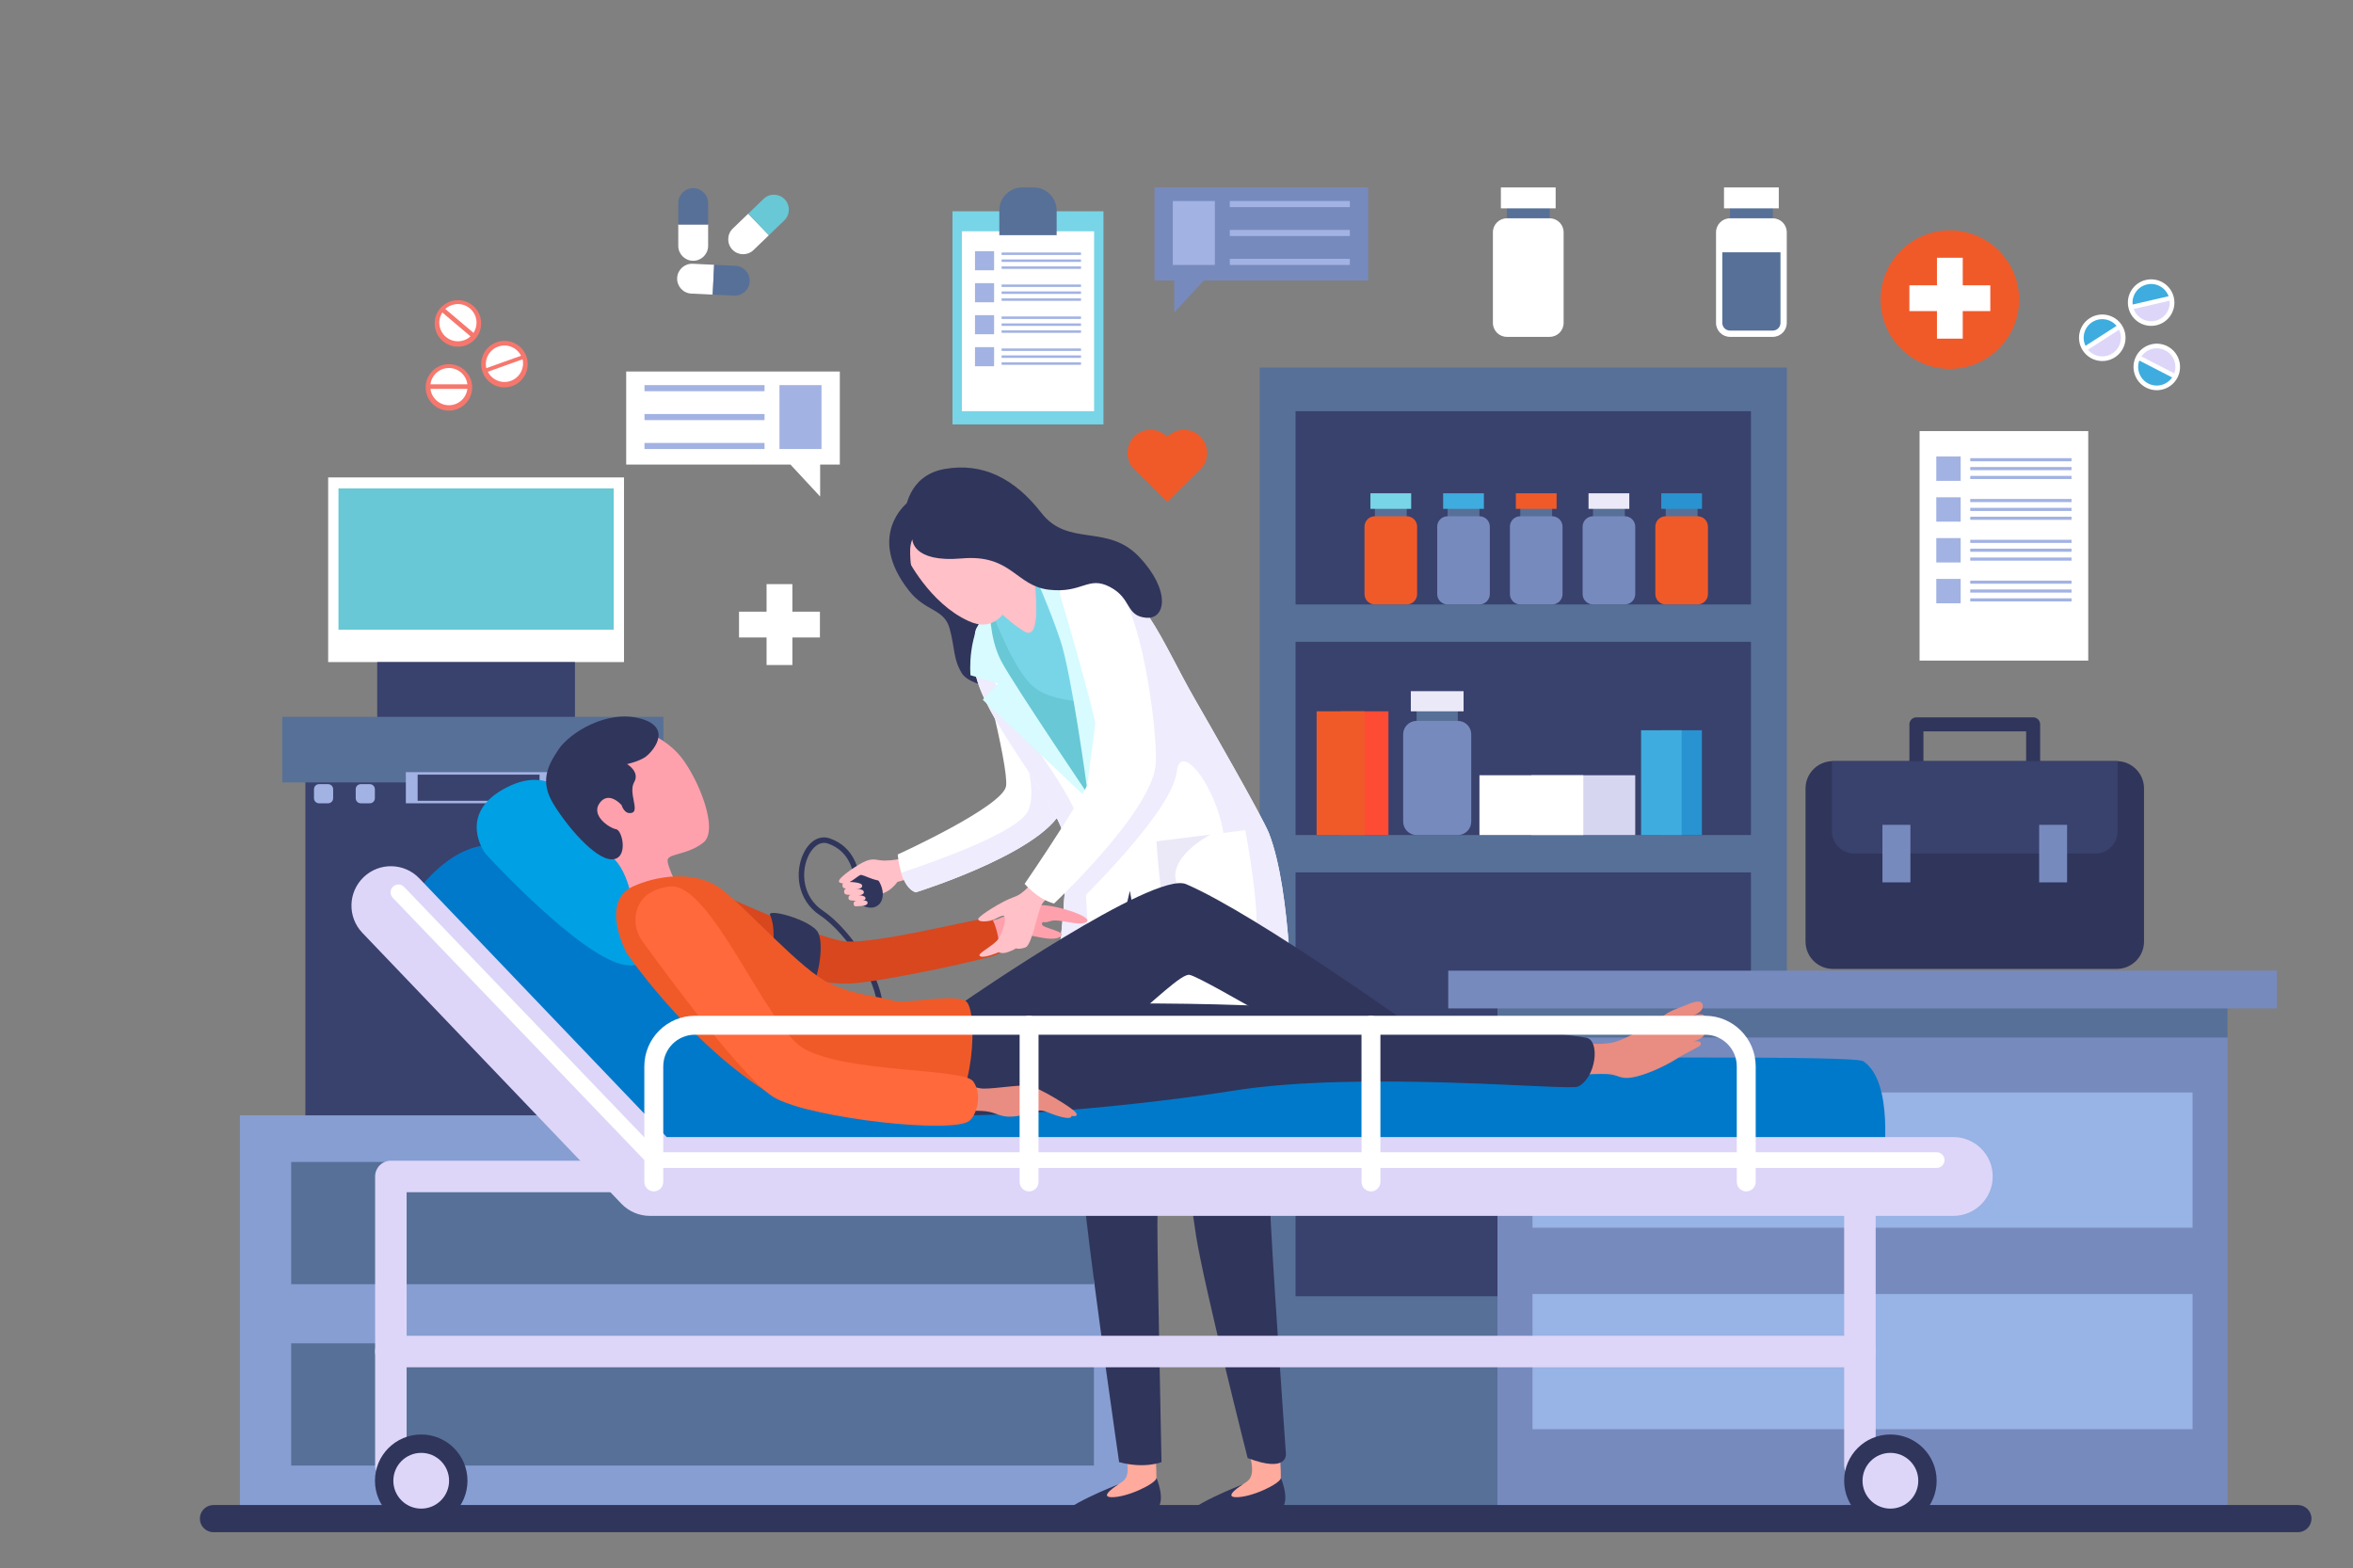 <svg width="1442" height="961" viewBox="0 0 1442 961" fill="none" xmlns="http://www.w3.org/2000/svg">
<rect x="0" y="0" width="1442" height="961" fill="#808080" stroke="none"/>
<path d="M382.407 405.758H201.108V292.589H382.407V405.758Z" fill="white"/>
<path d="M376.09 385.939H207.425V299.305H376.09V385.939Z" fill="#68C8D5"/>
<path d="M352.349 444.043H231.165V405.761H352.349V444.043Z" fill="#39416D"/>
<path d="M392.458 862.09H187.154V465.768H392.458V862.09Z" fill="#39416D"/>
<path d="M406.591 479.514H172.97V439.313H406.591V479.514Z" fill="#577098"/>
<mask id="mask0_1927_3" style="mask-type:luminance" maskUnits="userSpaceOnUse" x="0" y="0" width="1442" height="961">
<path d="M0 3.43323e-05H1441.5V961H0V3.43323e-05Z" fill="white"/>
</mask>
<g mask="url(#mask0_1927_3)">
<path d="M201.071 480.562H195.525C193.814 480.562 192.426 481.949 192.426 483.662V489.205C192.426 490.916 193.814 492.305 195.525 492.305H201.071C202.782 492.305 204.17 490.916 204.17 489.205V483.662C204.17 481.949 202.782 480.562 201.071 480.562Z" fill="#A2B2E3"/>
<path d="M226.633 480.562H221.09C219.377 480.562 217.99 481.949 217.99 483.662V489.205C217.99 490.916 219.377 492.305 221.09 492.305H226.633C228.344 492.305 229.733 490.916 229.733 489.205V483.662C229.733 481.949 228.344 480.562 226.633 480.562Z" fill="#A2B2E3"/>
<path d="M358.713 477.075C358.713 480.496 355.94 483.271 352.517 483.271C349.093 483.271 346.32 480.496 346.32 477.075C346.32 473.653 349.093 470.878 352.517 470.878C355.94 470.878 358.713 473.653 358.713 477.075Z" fill="#A2B2E3"/>
<path d="M356.392 477.075C356.392 479.214 354.658 480.947 352.517 480.947C350.378 480.947 348.645 479.214 348.645 477.075C348.645 474.936 350.378 473.202 352.517 473.202C354.658 473.202 356.392 474.936 356.392 477.075Z" fill="#39416D"/>
<path d="M377.305 477.075C377.305 480.496 374.53 483.271 371.109 483.271C367.685 483.271 364.91 480.496 364.91 477.075C364.91 473.653 367.685 470.878 371.109 470.878C374.53 470.878 377.305 473.653 377.305 477.075Z" fill="#A2B2E3"/>
<path d="M374.981 477.075C374.981 479.214 373.247 480.947 371.108 480.947C368.967 480.947 367.233 479.214 367.233 477.075C367.233 474.936 368.967 473.202 371.108 473.202C373.247 473.202 374.981 474.936 374.981 477.075Z" fill="#39416D"/>
<path d="M395.897 477.075C395.897 480.496 393.122 483.271 389.701 483.271C386.277 483.271 383.502 480.496 383.502 477.075C383.502 473.653 386.277 470.878 389.701 470.878C393.122 470.878 395.897 473.653 395.897 477.075Z" fill="#A2B2E3"/>
<path d="M393.572 477.075C393.572 479.214 391.839 480.947 389.7 480.947C387.561 480.947 385.825 479.214 385.825 477.075C385.825 474.936 387.561 473.202 389.7 473.202C391.839 473.202 393.572 474.936 393.572 477.075Z" fill="#39416D"/>
<path d="M414.489 477.075C414.489 480.496 411.716 483.271 408.292 483.271C404.869 483.271 402.096 480.496 402.096 477.075C402.096 473.653 404.869 470.878 408.292 470.878C411.716 470.878 414.489 473.653 414.489 477.075Z" fill="#A2B2E3"/>
<path d="M412.166 477.075C412.166 479.214 410.433 480.947 408.294 480.947C406.153 480.947 404.419 479.214 404.419 477.075C404.419 474.936 406.153 473.202 408.294 473.202C410.433 473.202 412.166 474.936 412.166 477.075Z" fill="#39416D"/>
<path d="M337.881 492.303H248.712V473.202H337.881V492.303Z" fill="#A2B2E3"/>
<path d="M330.65 490.754H255.946V474.75H330.65V490.754Z" fill="#39416D"/>
<path d="M701.82 923.814H147.024V683.541H701.82V923.814Z" fill="#879ED2"/>
<path d="M670.396 787.014H178.448V712.11H670.396V787.014Z" fill="#577098"/>
<path d="M670.396 898.166H178.448V823.263H670.396V898.166Z" fill="#577098"/>
<path d="M1095.03 923.814H771.982V225.247H1095.03V923.814Z" fill="#577098"/>
<path d="M1073.03 370.43H793.977V252.003H1073.03V370.43Z" fill="#39416D"/>
<path d="M1040.33 321.383H1020.8V309.123H1040.33V321.383Z" fill="#577098"/>
<path d="M1040.33 316.388H1020.8C1017.29 316.388 1014.44 319.236 1014.44 322.747V364.071C1014.44 367.584 1017.29 370.43 1020.8 370.43H1040.33C1043.84 370.43 1046.69 367.584 1046.69 364.071V322.747C1046.69 319.236 1043.84 316.388 1040.33 316.388Z" fill="#F05A29"/>
<path d="M1043.05 311.846H1018.07V302.309H1043.05V311.846Z" fill="#2893D0"/>
<path d="M995.77 321.383H976.24V309.123H995.77V321.383Z" fill="#577098"/>
<path d="M995.769 316.388H976.239C972.731 316.388 969.883 319.236 969.883 322.747V364.071C969.883 367.584 972.731 370.43 976.239 370.43H995.769C999.28 370.43 1002.13 367.584 1002.13 364.071V322.747C1002.13 319.236 999.28 316.388 995.769 316.388Z" fill="#778ABE"/>
<path d="M998.492 311.846H973.515V302.309H998.492V311.846Z" fill="#EBE9F8"/>
<path d="M951.21 321.383H931.683V309.123H951.21V321.383Z" fill="#577098"/>
<path d="M951.21 316.388H931.683C928.172 316.388 925.326 319.236 925.326 322.747V364.071C925.326 367.584 928.172 370.43 931.683 370.43H951.21C954.721 370.43 957.569 367.584 957.569 364.071V322.747C957.569 319.236 954.721 316.388 951.21 316.388Z" fill="#778ABE"/>
<path d="M953.938 311.846H928.958V302.309H953.938V311.846Z" fill="#F05A29"/>
<path d="M906.655 321.383H887.126V309.123H906.655V321.383Z" fill="#577098"/>
<path d="M906.655 316.388H887.126C883.615 316.388 880.77 319.236 880.77 322.747V364.071C880.77 367.584 883.615 370.43 887.126 370.43H906.655C910.164 370.43 913.014 367.584 913.014 364.071V322.747C913.014 319.236 910.164 316.388 906.655 316.388Z" fill="#778ABE"/>
<path d="M909.379 311.846H884.401V302.309H909.379V311.846Z" fill="#3EACDF"/>
<path d="M862.098 321.383H842.568V309.123H862.098V321.383Z" fill="#577098"/>
<path d="M862.098 316.388H842.569C839.058 316.388 836.212 319.236 836.212 322.747V364.071C836.212 367.584 839.058 370.43 842.569 370.43H862.098C865.609 370.43 868.457 367.584 868.457 364.071V322.747C868.457 319.236 865.609 316.388 862.098 316.388Z" fill="#F05A29"/>
<path d="M864.823 311.846H839.846V302.309H864.823V311.846Z" fill="#78D5E7"/>
<path d="M1073.03 511.754H793.977V393.327H1073.03V511.754Z" fill="#39416D"/>
<path d="M1073.03 653.08H793.977V534.653H1073.03V653.08Z" fill="#39416D"/>
<path d="M1073.03 794.404H793.977V675.977H1073.03V794.404Z" fill="#39416D"/>
<path d="M893.406 448.273H868.134V432.403H893.406V448.273Z" fill="#577098"/>
<path d="M893.406 441.808H868.132C863.588 441.808 859.904 445.492 859.904 450.036V503.524C859.904 508.068 863.588 511.754 868.132 511.754H893.406C897.953 511.754 901.636 508.068 901.636 503.524V450.036C901.636 445.492 897.953 441.808 893.406 441.808Z" fill="#778ABE"/>
<path d="M896.934 435.932H864.604V423.588H896.934V435.932Z" fill="#EBE9F8"/>
<path d="M1042.99 511.754H1018.14V447.543H1042.99V511.754Z" fill="#2893D0"/>
<path d="M1030.56 511.754H1005.71V447.543H1030.56V511.754Z" fill="#3EACDF"/>
<path d="M850.892 511.754H821.541V435.93H850.892V511.754Z" fill="#FE4B34"/>
<path d="M836.215 511.754H806.864V435.93H836.215V511.754Z" fill="#F05A29"/>
<path d="M1002.13 511.754H938.479V475.107H1002.13V511.754Z" fill="#D7D6F1"/>
<path d="M970.303 511.754H906.655V475.107H970.303V511.754Z" fill="white"/>
<path d="M1365.14 923.814H917.698V611.908H1365.14V923.814Z" fill="#778ABE"/>
<path d="M1365.14 635.83H917.698V611.909H1365.14V635.83Z" fill="#577098"/>
<path d="M1395.32 618.002H887.528V594.887H1395.32V618.002Z" fill="#778ABE"/>
<path d="M1343.67 752.398H939.169V669.534H1343.67V752.398Z" fill="#98B3E5"/>
<path d="M1343.67 875.895H939.169V793.03H1343.67V875.895Z" fill="#98B3E5"/>
<path d="M1408.23 922.36H130.808C126.214 922.36 122.487 926.085 122.487 930.679C122.487 935.275 126.214 939 130.808 939H1408.23C1412.83 939 1416.55 935.275 1416.55 930.679C1416.55 926.085 1412.83 922.36 1408.23 922.36Z" fill="#30355B"/>
<path d="M687.891 886.556C687.891 886.556 688.103 887.055 688.415 887.905C689.801 891.665 693.187 902.265 689.196 906.786C684.301 912.332 656.567 922.122 664.398 925.057C672.228 927.997 703.228 920.164 706.815 916.903C710.405 913.637 707.794 888.512 707.794 888.512L687.891 886.556Z" fill="#FEAA9C"/>
<path d="M685.57 909.613C685.57 909.613 673.058 917.327 681.036 917.553C690.635 917.83 708.119 909.396 708.772 905.809C708.772 905.809 714.179 918.586 709.612 924.132C705.043 929.68 652.452 939.964 650.039 930.607C648.342 924.03 685.57 909.613 685.57 909.613Z" fill="#30355B"/>
<path d="M764.135 886.556C764.135 886.556 764.347 887.055 764.659 887.905C766.045 891.665 769.432 902.265 765.441 906.786C760.545 912.332 732.811 922.122 740.642 925.057C748.472 927.997 779.472 920.164 783.059 916.903C786.649 913.637 784.039 888.512 784.039 888.512L764.135 886.556Z" fill="#FEAA9C"/>
<path d="M761.815 909.613C761.815 909.613 749.305 917.327 757.283 917.553C766.881 917.83 784.366 909.396 785.017 905.809C785.017 905.809 790.426 918.586 785.857 924.132C781.288 929.68 728.697 939.964 726.284 930.607C724.588 924.03 761.815 909.613 761.815 909.613Z" fill="#30355B"/>
<path d="M661.205 538.584L777.61 535.709C777.61 535.709 786.12 586.971 782.815 640.144C779.512 693.319 778.327 719.812 778.327 736.901C778.327 753.994 788.057 891.042 788.057 891.042C788.057 891.042 789.383 903.048 764.597 893.555C764.597 893.555 738.034 788.833 733.059 757.74C727.312 721.812 717.55 632.549 717.55 632.549C717.55 632.549 709.287 725.603 709.287 750.292C709.287 774.978 711.811 896.068 711.811 896.068C711.811 896.068 701.534 900.288 685.838 896.068C685.838 896.068 671.407 796.979 664.799 739.056C658.189 681.136 661.205 538.584 661.205 538.584Z" fill="#30355B"/>
<path d="M555.772 308.386C555.772 308.386 530.63 328.256 556.988 361.912C567.258 375.027 578.635 372.846 581.998 385.295C585.362 397.74 584.017 403.461 589.401 412.543C594.782 421.627 628.424 428.019 641.544 410.524C654.665 393.032 662.065 350.644 626.405 327.766C590.745 304.89 561.827 295.265 555.772 308.386Z" fill="#30355B"/>
<path d="M550.733 539.344C550.733 539.344 545.287 548.981 535.022 548.351C524.76 547.724 520.989 538.509 524.55 535.576C528.11 532.641 538.793 532.223 544.659 533.27C550.523 534.318 550.733 539.344 550.733 539.344Z" fill="#FFC0C7"/>
<path d="M520.161 635.455C513.21 635.455 507.09 633.356 501.902 629.177C490.629 620.098 487.33 603.936 487.16 596.658C487.139 595.733 487.871 594.964 488.796 594.944C489.683 594.906 490.49 595.657 490.51 596.579C490.668 603.321 493.691 618.262 504.003 626.569C510.185 631.543 517.932 633.171 527.041 631.408C532.874 630.277 536.221 627.167 537.271 621.9C540.582 605.279 519.857 572.448 502.544 560.984C488.438 551.645 486.864 534.304 492.545 522.73C496.268 515.147 502.369 511.723 508.489 513.802C524.248 519.159 526.141 534.73 526.216 535.389C526.316 536.31 525.655 537.137 524.732 537.241C523.807 537.347 522.984 536.676 522.884 535.759C522.811 535.138 521.088 521.624 507.41 516.974C502.168 515.193 497.846 519.541 495.553 524.208C490.502 534.499 491.884 549.907 504.394 558.188C521.09 569.243 544.415 603.19 540.557 622.553C539.247 629.119 534.795 633.318 527.679 634.698C525.077 635.204 522.568 635.455 520.161 635.455Z" fill="#30355B"/>
<path d="M537.888 538.912C542.064 544.814 542.041 552.01 537.84 554.981C533.637 557.955 526.844 555.581 522.668 549.678C518.492 543.777 518.515 536.58 522.718 533.608C526.921 530.635 533.712 533.009 537.888 538.912Z" fill="#30355B"/>
<path d="M551.78 526.358C551.78 526.358 546.753 527.406 541.935 527.406C537.117 527.406 535.021 525.31 528.95 528.453C522.874 531.594 511.788 539.406 514.494 540.811C520.15 543.742 525.807 535.783 527.902 536.201C529.995 536.621 533.138 538.508 537.956 539.554C542.773 540.601 548.847 540.811 551.152 540.181C553.455 539.554 556.806 538.508 556.806 537.878C556.806 537.248 551.78 526.358 551.78 526.358Z" fill="#FFC0C7"/>
<path d="M518.259 540.42C518.259 540.42 527.224 540.352 528.182 542.268C529.14 544.185 526.609 545.212 522.295 544.798C517.984 544.388 516.479 544.869 516.273 542.815C516.068 540.761 518.259 540.42 518.259 540.42Z" fill="#FFC0C7"/>
<path d="M519.286 544.248C519.286 544.248 528.251 544.18 529.21 546.096C530.168 548.013 527.636 549.04 523.323 548.626C519.012 548.217 517.507 548.697 517.301 546.643C517.095 544.589 519.286 544.248 519.286 544.248Z" fill="#FFC0C7"/>
<path d="M521.685 548.319C521.685 548.319 529.436 548.26 530.263 549.917C531.093 551.572 528.904 552.459 525.175 552.104C521.448 551.751 520.146 552.166 519.968 550.389C519.791 548.616 521.685 548.319 521.685 548.319Z" fill="#FFC0C7"/>
<path d="M524.28 552.13C524.28 552.13 530.539 551.107 531.447 552.556C532.358 554.003 530.715 555.108 527.651 555.241C524.585 555.374 523.592 555.925 523.193 554.285C522.791 552.643 524.28 552.13 524.28 552.13Z" fill="#FFC0C7"/>
<path d="M597.783 392.215C597.783 392.215 618.323 469.133 616.562 481.69C614.803 494.246 550.171 523.657 550.171 523.657C550.171 523.657 551.595 543.824 561.225 546.861C561.225 546.861 649.725 519.346 652.449 490.562C655.172 461.777 646.04 399.042 630.614 387.012C615.188 374.981 594.595 377.529 597.783 392.215Z" fill="white"/>
<path d="M630.615 387.012C625.121 382.728 618.975 380.302 613.479 379.606C608.23 400.091 612.683 424.923 618.025 434.635C618.025 434.635 638.972 480.718 629.755 497.476C622.718 510.27 574.655 527.459 552.315 534.874C553.91 540.07 556.633 545.412 561.227 546.861C561.227 546.861 649.727 519.346 652.45 490.562C655.173 461.777 646.041 399.044 630.615 387.012Z" fill="#EEECFD"/>
<path d="M597.721 412.416C592.936 388.536 605.992 364.623 628.614 355.602C639.796 351.143 653.793 348.416 669.735 351.353C699.784 356.888 711.494 392.473 732.341 428.647C740.157 442.21 773.754 500.775 777.608 510.559C791.743 546.442 791.513 624.266 792.598 627.527C793.685 630.789 708.714 638.621 708.714 638.621L692.434 545.945L670.518 637.993L641.463 635.137C641.463 635.137 659.948 530.756 650.162 506.837C640.378 482.917 603.317 439.29 597.881 413.196C597.827 412.934 597.773 412.674 597.721 412.416Z" fill="white"/>
<path d="M732.341 428.644C711.494 392.471 699.782 356.886 669.733 351.35C662.428 350.003 655.537 349.858 649.131 350.512C666.114 375.949 690.239 408.697 693.432 426.254C698.458 453.904 695.945 479.04 689.241 488.257C685.08 493.977 666.475 518.071 652.962 535.524C652.785 543.824 652.174 553.037 651.318 562.416C666.222 548.141 718.212 496.846 721.08 473.174C724.431 445.525 764.65 511.717 745.378 539.365C733.646 556.198 768.31 592.921 768.919 632.164C782.547 630.41 792.982 628.68 792.598 627.524C791.51 624.261 791.743 546.439 777.608 510.557C773.752 500.772 740.157 442.207 732.341 428.644Z" fill="#EEECFD"/>
<path d="M669.22 637.861C668.646 616.723 665.736 519.031 660.489 501.718C654.6 482.28 622.794 443.408 612.193 423.382C603.277 406.543 602.693 385.126 602.733 378.736C597.362 388.764 595.354 400.59 597.721 412.411C597.773 412.671 597.827 412.931 597.881 413.191C603.317 439.286 640.378 482.912 650.162 506.831C659.949 530.753 641.463 635.134 641.463 635.134L669.22 637.861Z" fill="#EEECFD"/>
<path d="M633.442 351.122L610.897 329.5L588.225 345.63C588.225 345.63 595.384 347.264 602.175 356.097C606.536 361.763 606.646 371.865 606.646 371.865C606.646 371.865 603.333 377.929 605.274 385.506C607.218 393.083 626.061 399.298 634.608 395.219C643.156 391.139 651.704 372.491 647.43 362.777C643.156 353.066 633.442 351.122 633.442 351.122Z" fill="#FFC0C7"/>
<mask id="mask1_1927_3" style="mask-type:luminance" maskUnits="userSpaceOnUse" x="596" y="335" width="49" height="55">
<path d="M596.114 335.464H644.475V389.289H596.114V335.464Z" fill="white"/>
</mask>
<g mask="url(#mask1_1927_3)">
<g opacity="0.5">
<path d="M644.475 358.011C639.786 352.396 633.443 351.124 633.443 351.124L617.113 335.463C610.813 337.08 604.882 339.498 600.981 342.175C598.679 343.755 597.091 346.509 596.112 349.906C598.029 351.415 600.12 353.421 602.176 356.098C606.537 361.765 606.647 371.867 606.647 371.867C606.647 371.867 603.334 377.931 605.275 385.507C605.577 386.68 606.281 387.817 607.291 388.892C607.94 389.106 608.605 389.253 609.293 389.278C622.686 389.74 627.764 375.424 629.843 366.882C631.92 358.339 638.154 363.879 641.157 364.804C641.157 364.804 642.895 362.079 644.475 358.011Z" fill="#FFC0C7"/>
</g>
</g>
<path d="M608.861 370.759C608.861 370.759 616.361 380.015 627.631 386.902C638.904 393.791 634.015 359.628 634.015 352.739C634.015 348.609 644.843 363.099 655.488 385.015C666.133 406.932 666.133 482.7 666.133 482.7C666.133 482.7 668.012 493.971 651.106 469.549C634.198 445.128 608.524 415.072 604.768 398.79C601.012 382.51 608.861 370.759 608.861 370.759Z" fill="#78D5E7"/>
<path d="M666.134 482.7C666.134 482.7 666.134 456.187 663.93 429.991C654.614 429.478 641.156 427.513 633.151 420.687C622.024 411.195 610.196 381.267 607.313 373.652C605.241 378.09 602.116 387.301 604.769 398.792C608.525 415.072 634.199 445.13 651.107 469.55C668.013 493.971 666.134 482.7 666.134 482.7Z" fill="#68C8D5"/>
<path d="M611.147 563.378C611.147 563.378 627.823 556.338 635.603 554.856C643.384 553.376 670.064 561.526 665.987 564.861C661.911 568.195 648.942 562.638 643.756 564.491C638.567 566.345 638.94 563.751 638.567 566.345C638.197 568.937 654.873 570.789 649.684 574.125C644.496 577.459 631.897 572.643 628.193 573.013C624.486 573.383 601.145 581.166 599.661 579.684C598.179 578.202 595.586 569.677 596.326 568.195C597.069 566.713 611.147 563.378 611.147 563.378Z" fill="#FFA1AD"/>
<path d="M424.97 540.418C424.97 540.418 498.027 574.631 517.428 576.84C536.83 579.052 603.887 561.369 607.079 562.597C610.272 563.826 613.827 581.927 612.108 584.38C610.389 586.837 538.117 602.323 519.943 602.816C501.769 603.306 442.626 592.717 428.872 583.139C415.119 573.56 410.234 539.434 424.97 540.418Z" fill="#D8471E"/>
<path d="M472.154 561.269C472.154 561.269 474.761 566.634 473.958 576.86C473.156 587.085 467.544 595.703 468.947 598.713C470.35 601.719 493.806 604.527 497.215 603.724C500.622 602.922 505.434 579.668 501.424 571.646C497.414 563.629 468.144 555.856 472.154 561.269Z" fill="#30355B"/>
<path d="M633.113 539.695C633.113 539.695 628.29 547.453 621.372 549.76C614.452 552.065 600.197 561.08 599.567 562.966C598.939 564.855 603.132 565.063 606.905 564.225C610.679 563.386 615.082 559.613 615.71 561.918C616.34 564.225 614.872 571.143 611.727 575.546C608.582 579.949 598.099 584.561 600.616 586.029C603.132 587.496 612.147 583.514 612.147 583.514C612.147 583.514 614.034 584.771 617.597 583.514C621.162 582.256 622.63 581.208 622.63 581.208C622.63 581.208 624.517 582.046 628.5 580.578C632.483 579.111 636.048 558.145 638.353 554.372C640.66 550.598 646.95 545.985 646.95 545.985L633.113 539.695Z" fill="#FFC0C7"/>
<path d="M708.696 515.63L763.175 508.741C763.175 508.741 775.071 571.36 767.556 576.369C760.044 581.379 726.23 584.509 719.341 578.874C712.455 573.239 708.696 515.63 708.696 515.63Z" fill="white"/>
<path d="M741.186 581.735C731.734 564.48 719.755 544.298 720.243 536.014C720.969 523.665 737.432 513.841 741.801 511.446L708.696 515.631C708.696 515.631 712.455 573.24 719.341 578.875C722.559 581.506 731.647 582.226 741.186 581.735Z" fill="#EBE9F8"/>
<path d="M606.647 371.863C606.647 371.863 606.021 390.648 613.536 405.051C621.05 419.453 672.396 495.221 672.396 495.221L602.265 428.846L611.657 418.827L594.749 413.817C594.749 413.817 592.246 387.518 606.647 371.863Z" fill="#D7FBFF"/>
<path d="M633.442 351.123C633.442 351.123 642.967 371.866 649.854 392.528C656.74 413.192 666.134 482.699 666.134 482.699L677.405 395.66C677.405 395.66 657.368 389.397 657.368 387.52C657.368 385.641 667.387 365.603 667.387 365.603C667.387 365.603 647.974 349.322 643.591 349.322C639.209 349.322 633.442 351.123 633.442 351.123Z" fill="#D7FBFF"/>
<path d="M555.716 341.6C555.716 341.6 569.419 369.65 593.609 380.634C607.912 387.13 614.834 377.578 620.709 368.13C627.171 357.735 630.179 340.496 622.625 322.69C615.071 304.884 601.813 289.726 580.821 297.384C559.828 305.042 550.385 328.54 555.716 341.6Z" fill="#FFC0C7"/>
<path d="M650.063 366.06C650.063 366.06 675.465 450.097 674.529 462.742C673.594 475.386 627.919 541.678 627.919 541.678C627.919 541.678 636.155 551.306 645.962 553.705C645.962 553.705 707.456 496.15 708.36 467.252C709.112 443.194 698.663 369.714 682.482 358.72C666.302 347.724 645.92 351.613 650.063 366.06Z" fill="white"/>
<path d="M559.122 330.459C559.122 330.459 558.785 344.925 589.4 342.235C620.013 339.543 622.368 359.054 642.889 361.411C663.412 363.764 666.775 352.664 680.232 359.727C693.69 366.793 689.651 377.221 702.1 378.566C714.547 379.913 717.576 361.746 698.061 341.225C678.551 320.704 654.664 335.506 638.18 314.31C621.696 293.118 602.184 283.36 578.971 287.397C555.758 291.436 554.748 313.975 554.748 313.975C554.748 313.975 549.03 318.349 548.019 329.786C547.269 338.288 550.271 347.139 555.467 353.836C556.442 355.094 562.109 362.246 564.142 360.461C566.476 358.409 560.261 351.716 559.4 349.924C558.332 347.7 558.076 345.18 557.929 342.715C557.669 338.331 557.45 334.519 559.122 330.459Z" fill="#30355B"/>
<path d="M239.537 907.471C234.201 907.471 229.875 903.145 229.875 897.811V721C229.875 715.664 234.201 711.338 239.537 711.338H398.255C403.591 711.338 407.917 715.664 407.917 721C407.917 726.336 403.591 730.66 398.255 730.66H249.196V897.811C249.196 903.145 244.873 907.471 239.537 907.471Z" fill="#DDD6F8"/>
<path d="M1139.82 837.941H239.537C234.201 837.941 229.875 833.618 229.875 828.282C229.875 822.944 234.201 818.62 239.537 818.62H1139.82C1145.15 818.62 1149.48 822.944 1149.48 828.282C1149.48 833.618 1145.15 837.941 1139.82 837.941Z" fill="#DDD6F8"/>
<path d="M286.483 907.473C286.483 923.128 273.793 935.822 258.136 935.822C242.48 935.822 229.787 923.128 229.787 907.473C229.787 891.816 242.48 879.124 258.136 879.124C273.793 879.124 286.483 891.816 286.483 907.473Z" fill="#30355B"/>
<path d="M275.217 907.472C275.217 916.905 267.57 924.555 258.134 924.555C248.701 924.555 241.052 916.905 241.052 907.472C241.052 898.037 248.701 890.389 258.134 890.389C267.57 890.389 275.217 898.037 275.217 907.472Z" fill="#DDD6F8"/>
<path d="M258.137 543.224C258.137 543.224 285.095 507.13 314.623 521.196C344.149 535.265 425.829 637.885 457.923 646.834C490.016 655.779 1131.34 643.325 1141.86 650.339C1160.91 663.037 1154.22 711.34 1154.22 711.34H407.916L258.137 543.224Z" fill="#0079CA"/>
<path d="M1197.06 745.15H398.255C391.661 745.15 385.357 742.456 380.8 737.69L222.08 571.703C212.861 562.062 213.204 546.773 222.845 537.554C232.484 528.331 247.777 528.676 256.991 538.319L408.58 696.846H1197.06C1210.4 696.846 1221.21 707.659 1221.21 720.998C1221.21 734.337 1210.4 745.15 1197.06 745.15Z" fill="#DDD6F8"/>
<path d="M1139.82 907.471C1134.48 907.471 1130.16 903.145 1130.16 897.811V721C1130.16 715.664 1134.48 711.338 1139.82 711.338C1145.15 711.338 1149.48 715.664 1149.48 721V897.811C1149.48 903.145 1145.15 907.471 1139.82 907.471Z" fill="#DDD6F8"/>
<path d="M1186.85 715.77H401.554C400.244 715.77 398.991 715.235 398.083 714.292L240.691 550.183C238.853 548.269 238.918 545.224 240.834 543.386C242.746 541.553 245.79 541.613 247.631 543.53L403.604 706.158H1186.85C1189.51 706.158 1191.66 708.309 1191.66 710.964C1191.66 713.618 1189.51 715.77 1186.85 715.77Z" fill="white"/>
<path d="M1186.85 907.473C1186.85 923.128 1174.16 935.822 1158.5 935.822C1142.85 935.822 1130.16 923.128 1130.16 907.473C1130.16 891.816 1142.85 879.124 1158.5 879.124C1174.16 879.124 1186.85 891.816 1186.85 907.473Z" fill="#30355B"/>
<path d="M1175.59 907.472C1175.59 916.905 1167.94 924.555 1158.5 924.555C1149.07 924.555 1141.42 916.905 1141.42 907.472C1141.42 898.037 1149.07 890.389 1158.5 890.389C1167.94 890.389 1175.59 898.037 1175.59 907.472Z" fill="#DDD6F8"/>
<path d="M297.297 522.925C297.297 522.925 280.156 499.662 308.316 483.746C336.474 467.829 349.941 488.643 360.96 498.438C371.98 508.233 385.383 528.589 387.896 541.29C390.407 553.989 410.292 595.082 383.356 591.407C356.421 587.736 297.297 522.925 297.297 522.925Z" fill="#00A0E5"/>
<path d="M591.63 613.343C591.63 613.343 707.277 533.453 726.863 541.847C770.528 560.561 875.239 636.014 875.239 636.014C875.239 636.014 862.094 662.305 845.194 658.549C828.292 654.79 738.391 599.323 729.002 597.446C719.612 595.566 662.862 663.186 621.55 666.94C580.238 670.699 591.63 613.343 591.63 613.343Z" fill="#30355B"/>
<path d="M967.896 639.032C967.896 639.032 979.518 640.622 987.804 639.026C993.443 637.943 1002.44 633.231 1013.48 626.56C1018.66 623.425 1020.18 621.399 1025.36 619.066C1027.1 618.283 1031.83 616.618 1033.22 615.986C1042.23 611.872 1043.93 614.406 1043.46 617.343C1042.88 620.954 1036.4 622.81 1036.4 622.81C1036.4 622.81 1043.84 619.794 1045.06 623.319C1045.95 625.862 1038.02 628.697 1038.02 628.697C1038.02 628.697 1043.9 626.261 1044.76 628.473C1045.82 631.214 1038.48 633.299 1038.48 633.299C1038.48 633.299 1044.56 631.277 1044.46 633.802C1044.37 636.205 1037.42 638.54 1037.42 638.54C1037.42 638.54 1043.33 636.875 1042.17 640.282C1041.72 641.597 1034.3 644.559 1028.3 648.403C1022.67 652.012 1012.35 657.368 1003.17 659.686C994 662.004 993.04 659.468 987.448 658.491C981.861 657.518 961.386 659.09 961.386 659.09L967.896 639.032Z" fill="#E98C81"/>
<path d="M589.397 617.063C589.397 617.063 709.235 611.854 797.068 617.808C884.901 623.763 963.039 634.429 971.969 635.917C980.901 637.407 978.155 660.705 966.99 665.917C961.247 668.596 834.31 655.904 755.871 668.419C680.431 680.457 574.977 687.585 565.579 681.077C546.225 667.679 589.397 617.063 589.397 617.063Z" fill="#30355B"/>
<path d="M389.17 563.486C389.17 563.486 387.389 537.933 376.904 526.97C366.417 516.007 323.873 491.514 349.611 461.965C375.349 432.413 406.33 450.048 417.291 463.872C428.254 477.693 440.647 508.673 431.114 516.3C421.581 523.927 410.142 522.973 409.188 526.787C408.236 530.599 418.245 549.187 418.245 549.187L389.17 563.486Z" fill="#FFA1AD"/>
<path d="M383.868 583.837C383.868 583.837 367.384 552.931 387.68 543.373C401.148 537.033 426.009 532.446 442.385 545.101C458.761 557.754 491.213 594.754 508.456 602.676C525.395 610.461 538.214 610.461 547.714 613.342C554.836 615.504 583.442 608.877 591.628 613.342C599.816 617.809 597.11 678.313 577.757 685.757C565.549 690.453 520.277 683.83 511.241 682.566C494.545 680.228 482.886 678.099 464.346 665.446C417.453 633.439 383.868 583.837 383.868 583.837Z" fill="#F05A29"/>
<path d="M630.61 665.358C623.956 664.597 605.541 667.962 600.791 666.973C596.043 665.983 586.984 664.622 586.984 664.622L589.248 681.077C589.248 681.077 601.122 680.087 606.661 681.474C612.203 682.858 614.577 685.234 623.087 684.045C631.595 682.858 635.324 678.913 641.221 681.351C646.961 683.727 656.554 686.97 656.726 683.848C656.726 683.848 661.171 684.866 659.412 681.979C657.658 679.094 635.75 665.944 630.61 665.358Z" fill="#E98C81"/>
<path d="M393.743 576.924C389.912 571.623 388.374 564.884 390.06 558.565C391.841 551.884 397.009 544.817 410.547 543.27C435.595 540.41 469.808 629.409 492.433 642.507C518.529 657.615 590.46 654.538 596.361 662.651C602.262 670.766 598.408 683.579 594.07 686.916C583.612 694.96 499.301 685.542 475.494 673.182C457.32 663.747 407.938 596.568 393.743 576.924Z" fill="#FF693B"/>
<path d="M380.929 493.428C380.929 493.428 373.215 484.371 367.511 492.085C361.809 499.801 373.55 507.515 377.574 508.186C381.601 508.858 385.29 526.637 374.891 526.637C364.493 526.637 347.051 505.839 339 492.422C330.949 479.004 335.31 469.61 342.353 459.212C349.398 448.815 372.207 434.726 392.67 440.427C413.132 446.131 399.378 461.559 395.019 464.243C390.658 466.926 384.284 468.269 384.284 468.269C384.284 468.269 392.335 472.965 388.643 479.338C384.956 485.712 391.998 496.781 387.303 498.123C382.607 499.464 380.929 493.428 380.929 493.428Z" fill="#30355B"/>
<path d="M1070.16 730.141C1066.96 730.141 1064.36 727.546 1064.36 724.343V653.531C1064.36 642.823 1055.65 634.114 1044.94 634.114H425.882C415.173 634.114 406.461 642.823 406.461 653.531V724.343C406.461 727.546 403.867 730.141 400.664 730.141C397.462 730.141 394.868 727.546 394.868 724.343V653.531C394.868 636.431 408.781 622.519 425.882 622.519H1044.94C1062.05 622.519 1075.96 636.431 1075.96 653.531V724.343C1075.96 727.546 1073.36 730.141 1070.16 730.141Z" fill="white"/>
<path d="M630.657 730.141C627.454 730.141 624.859 727.546 624.859 724.343V628.316C624.859 625.115 627.454 622.519 630.657 622.519C633.858 622.519 636.454 625.115 636.454 628.316V724.343C636.454 727.546 633.858 730.141 630.657 730.141Z" fill="white"/>
<path d="M840.17 730.141C836.966 730.141 834.372 727.546 834.372 724.343V628.316C834.372 625.115 836.966 622.519 840.17 622.519C843.371 622.519 845.965 625.115 845.965 628.316V724.343C845.965 727.546 843.371 730.141 840.17 730.141Z" fill="white"/>
<path d="M1245.98 474.934C1243.61 474.934 1241.69 473.011 1241.69 470.639V448.218H1178.74V470.639C1178.74 473.011 1176.81 474.934 1174.44 474.934C1172.07 474.934 1170.15 473.011 1170.15 470.639V443.924C1170.15 441.552 1172.07 439.629 1174.44 439.629H1245.98C1248.36 439.629 1250.28 441.552 1250.28 443.924V470.639C1250.28 473.011 1248.36 474.934 1245.98 474.934Z" fill="#30355B"/>
<path d="M1297.17 593.801H1123.26C1114 593.801 1106.49 586.295 1106.49 577.034V483.221C1106.49 473.96 1114 466.452 1123.26 466.452H1297.17C1306.43 466.452 1313.93 473.96 1313.93 483.221V577.034C1313.93 586.295 1306.43 593.801 1297.17 593.801Z" fill="#30355B"/>
<path d="M1284.02 523.131H1136.4C1128.81 523.131 1122.65 516.976 1122.65 509.385V466.453H1297.77V509.385C1297.77 516.976 1291.61 523.131 1284.02 523.131Z" fill="#39416D"/>
<path d="M1170.76 540.754H1153.63V505.506H1170.76V540.754Z" fill="#778ABE"/>
<path d="M1266.79 540.754H1249.66V505.506H1266.79V540.754Z" fill="#778ABE"/>
<path d="M676.247 260.096H583.729V129.504H676.247V260.096Z" fill="#78D5E7"/>
<path d="M670.497 251.98H589.479V141.748H670.497V251.98Z" fill="white"/>
<path d="M633.448 114.871H626.526C618.737 114.871 612.422 121.186 612.422 128.975V144.135H647.554V128.975C647.554 121.186 641.239 114.871 633.448 114.871Z" fill="#577098"/>
<path d="M609.213 165.641H597.51V153.938H609.213V165.641Z" fill="#A2B2E3"/>
<path d="M662.466 156.252H613.822V154.749H662.466V156.252Z" fill="#A2B2E3"/>
<path d="M662.466 160.508H613.822V159.005H662.466V160.508Z" fill="#A2B2E3"/>
<path d="M662.466 164.768H613.822V163.265H662.466V164.768Z" fill="#A2B2E3"/>
<path d="M609.213 185.248H597.51V173.545H609.213V185.248Z" fill="#A2B2E3"/>
<path d="M662.466 175.857H613.822V174.354H662.466V175.857Z" fill="#A2B2E3"/>
<path d="M662.466 180.113H613.822V178.61H662.466V180.113Z" fill="#A2B2E3"/>
<path d="M662.466 184.367H613.822V182.864H662.466V184.367Z" fill="#A2B2E3"/>
<path d="M609.213 204.85H597.51V193.147H609.213V204.85Z" fill="#A2B2E3"/>
<path d="M662.466 195.459H613.822V193.956H662.466V195.459Z" fill="#A2B2E3"/>
<path d="M662.466 199.715H613.822V198.212H662.466V199.715Z" fill="#A2B2E3"/>
<path d="M662.466 203.973H613.822V202.47H662.466V203.973Z" fill="#A2B2E3"/>
<path d="M609.213 224.453H597.51V212.75H609.213V224.453Z" fill="#A2B2E3"/>
<path d="M662.466 215.064H613.822V213.562H662.466V215.064Z" fill="#A2B2E3"/>
<path d="M662.466 219.318H613.822V217.815H662.466V219.318Z" fill="#A2B2E3"/>
<path d="M662.466 223.576H613.822V222.073H662.466V223.576Z" fill="#A2B2E3"/>
<path d="M1237.39 183.615C1237.39 207.063 1218.38 226.07 1194.94 226.07C1171.49 226.07 1152.48 207.063 1152.48 183.615C1152.48 160.168 1171.49 141.16 1194.94 141.16C1218.38 141.16 1237.39 160.168 1237.39 183.615Z" fill="#F05A29"/>
<path d="M1219.73 174.845H1202.84V157.96H1187.03V174.845H1170.14V190.654H1187.03V207.539H1202.84V190.654H1219.73V174.845Z" fill="white"/>
<path d="M291.514 207.428C286.43 213.439 277.433 214.192 271.42 209.107C265.408 204.021 264.658 195.024 269.742 189.013C274.827 183.001 283.823 182.249 289.835 187.333C295.846 192.42 296.599 201.414 291.514 207.428Z" fill="#F6776D"/>
<path d="M271.08 191.515C267.973 196.267 268.814 202.696 273.259 206.456C277.707 210.217 284.186 209.98 288.356 206.126L271.08 191.515Z" fill="white"/>
<path d="M290.173 203.977C293.281 199.225 292.439 192.795 287.995 189.035C283.547 185.275 277.067 185.512 272.897 189.365L290.173 203.977Z" fill="white"/>
<path d="M322.566 218.351C325.219 225.765 321.361 233.926 313.946 236.579C306.533 239.231 298.37 235.373 295.718 227.958C293.066 220.546 296.926 212.383 304.338 209.73C311.753 207.078 319.914 210.938 322.566 218.351Z" fill="#F6776D"/>
<path d="M298.964 227.822C301.519 232.892 307.503 235.389 312.987 233.426C318.468 231.464 321.511 225.739 320.268 220.2L298.964 227.822Z" fill="white"/>
<path d="M319.32 218.018C316.765 212.948 310.781 210.452 305.299 212.414C299.816 214.376 296.772 220.101 298.016 225.641L319.32 218.018Z" fill="white"/>
<path d="M289.371 237.412C289.371 245.286 282.987 251.67 275.113 251.67C267.239 251.67 260.855 245.286 260.855 237.412C260.855 229.538 267.239 223.154 275.113 223.154C282.987 223.154 289.371 229.538 289.371 237.412Z" fill="#F6776D"/>
<path d="M263.8 238.349C264.496 243.984 269.292 248.35 275.114 248.35C280.936 248.35 285.732 243.984 286.426 238.349H263.8Z" fill="white"/>
<path d="M286.426 235.533C285.732 229.898 280.936 225.533 275.114 225.533C269.29 225.533 264.496 229.898 263.8 235.533H286.426Z" fill="white"/>
<path d="M1309.07 218.361C1312.67 211.358 1321.27 208.601 1328.27 212.202C1335.27 215.804 1338.03 224.399 1334.43 231.4C1330.83 238.406 1322.23 241.162 1315.23 237.562C1308.23 233.959 1305.47 225.364 1309.07 218.361Z" fill="white"/>
<path d="M1332.45 228.805C1334.41 223.477 1332.15 217.401 1326.97 214.738C1321.79 212.075 1315.52 213.765 1312.33 218.457L1332.45 228.805Z" fill="#DDD6F8"/>
<path d="M1311.04 220.961C1309.08 226.291 1311.35 232.365 1316.53 235.03C1321.71 237.692 1327.97 236.002 1331.16 231.309L1311.04 220.961Z" fill="#3EACDF"/>
<path d="M1276.35 214.709C1272.1 208.082 1274.02 199.262 1280.65 195.007C1287.27 190.754 1296.09 192.675 1300.35 199.302C1304.6 205.928 1302.68 214.75 1296.05 219.003C1289.43 223.258 1280.61 221.336 1276.35 214.709Z" fill="white"/>
<path d="M1297.11 199.709C1293.48 195.344 1287.09 194.261 1282.18 197.406C1277.28 200.553 1275.61 206.816 1278.07 211.934L1297.11 199.709Z" fill="#3EACDF"/>
<path d="M1279.59 214.305C1283.22 218.672 1289.61 219.755 1294.51 216.608C1299.41 213.463 1301.09 207.198 1298.63 202.08L1279.59 214.305Z" fill="#DDD6F8"/>
<path d="M1304.41 188.663C1302.63 180.991 1307.41 173.333 1315.09 171.56C1322.76 169.789 1330.42 174.57 1332.19 182.242C1333.96 189.915 1329.18 197.572 1321.51 199.346C1313.83 201.119 1306.18 196.336 1304.41 188.663Z" fill="white"/>
<path d="M1329 181.534C1327.05 176.2 1321.4 173.026 1315.73 174.338C1310.05 175.649 1306.36 180.981 1306.96 186.629L1329 181.534Z" fill="#3EACDF"/>
<path d="M1307.59 189.372C1309.54 194.705 1315.19 197.88 1320.86 196.568C1326.54 195.258 1330.23 189.924 1329.63 184.277L1307.59 189.372Z" fill="#DDD6F8"/>
<path d="M433.965 137.564H415.666V150.67C415.666 155.723 419.761 159.82 424.816 159.82C429.868 159.82 433.965 155.723 433.965 150.67V137.564Z" fill="white"/>
<path d="M424.816 115.31C419.763 115.31 415.666 119.405 415.666 124.458V137.566H433.965V124.458C433.965 119.405 429.87 115.31 424.816 115.31Z" fill="#577098"/>
<path d="M471.216 144.153L458.52 130.976L449.082 140.068C445.443 143.575 445.335 149.366 448.841 153.006C452.346 156.644 458.139 156.752 461.777 153.247L471.216 144.153Z" fill="white"/>
<path d="M480.894 122.122C477.387 118.485 471.596 118.377 467.956 121.881L458.519 130.976L471.215 144.152L480.652 135.06C484.292 131.553 484.4 125.762 480.894 122.122Z" fill="#68C8D5"/>
<path d="M436.772 180.559L437.65 162.281L424.56 161.651C419.511 161.41 415.223 165.305 414.981 170.352C414.738 175.399 418.634 179.688 423.681 179.931L436.772 180.559Z" fill="white"/>
<path d="M459.441 172.487C459.684 167.44 455.788 163.152 450.739 162.909L437.65 162.281L436.772 180.559L449.862 181.186C454.909 181.43 459.197 177.534 459.441 172.487Z" fill="#577098"/>
<path d="M949.699 140.512H923.447V124.028H949.699V140.512Z" fill="#577098"/>
<path d="M949.698 133.795H923.446C918.727 133.795 914.9 137.622 914.9 142.343V197.898C914.9 202.616 918.727 206.443 923.446 206.443H949.698C954.418 206.443 958.243 202.616 958.243 197.898V142.343C958.243 137.622 954.418 133.795 949.698 133.795Z" fill="white"/>
<path d="M953.359 127.689H919.784V114.87H953.359V127.689Z" fill="white"/>
<path d="M1086.44 140.512H1060.19V124.028H1086.44V140.512Z" fill="#577098"/>
<path d="M1086.44 133.795H1060.19C1055.47 133.795 1051.64 137.622 1051.64 142.343V197.898C1051.64 202.616 1055.47 206.443 1060.19 206.443H1086.44C1091.16 206.443 1094.99 202.616 1094.99 197.898V142.343C1094.99 137.622 1091.16 133.795 1086.44 133.795Z" fill="white"/>
<path d="M1055.49 154.622V197.892C1055.49 200.484 1057.6 202.596 1060.19 202.596H1086.44C1089.04 202.596 1091.14 200.484 1091.14 197.892V154.622H1055.49Z" fill="#577098"/>
<path d="M1090.11 127.689H1056.53V114.87H1090.11V127.689Z" fill="white"/>
<path d="M1279.75 404.842H1176.38V264.196H1279.75V404.842Z" fill="white"/>
<path d="M1201.56 294.688H1186.62V279.754H1201.56V294.688Z" fill="#A2B2E3"/>
<path d="M1269.5 282.705H1207.43V280.789H1269.5V282.705Z" fill="#A2B2E3"/>
<path d="M1269.5 288.137H1207.43V286.22H1269.5V288.137Z" fill="#A2B2E3"/>
<path d="M1269.5 293.564H1207.43V291.648H1269.5V293.564Z" fill="#A2B2E3"/>
<path d="M1201.56 319.697H1186.62V304.764H1201.56V319.697Z" fill="#A2B2E3"/>
<path d="M1269.5 307.719H1207.43V305.802H1269.5V307.719Z" fill="#A2B2E3"/>
<path d="M1269.5 313.146H1207.43V311.23H1269.5V313.146Z" fill="#A2B2E3"/>
<path d="M1269.5 318.58H1207.43V316.663H1269.5V318.58Z" fill="#A2B2E3"/>
<path d="M1201.56 344.709H1186.62V329.776H1201.56V344.709Z" fill="#A2B2E3"/>
<path d="M1269.5 332.73H1207.43V330.814H1269.5V332.73Z" fill="#A2B2E3"/>
<path d="M1269.5 338.16H1207.43V336.244H1269.5V338.16Z" fill="#A2B2E3"/>
<path d="M1269.5 343.59H1207.43V341.673H1269.5V343.59Z" fill="#A2B2E3"/>
<path d="M1201.56 369.723H1186.62V354.789H1201.56V369.723Z" fill="#A2B2E3"/>
<path d="M1269.5 357.74H1207.43V355.824H1269.5V357.74Z" fill="#A2B2E3"/>
<path d="M1269.5 363.172H1207.43V361.255H1269.5V363.172Z" fill="#A2B2E3"/>
<path d="M1269.5 368.602H1207.43V366.685H1269.5V368.602Z" fill="#A2B2E3"/>
<path d="M838.435 114.87H707.518V171.878H719.576V191.488L737.783 171.878H838.435V114.87Z" fill="#778ABE"/>
<path d="M744.5 162.367H718.734V123.203H744.5V162.367Z" fill="#A2B2E3"/>
<path d="M827.222 126.93H753.653V123.201H827.222V126.93Z" fill="#A2B2E3"/>
<path d="M827.222 144.648H753.653V140.919H827.222V144.648Z" fill="#A2B2E3"/>
<path d="M827.222 162.367H753.653V158.638H827.222V162.367Z" fill="#A2B2E3"/>
<path d="M383.754 227.69H514.672V284.698H502.613V304.309L484.406 284.698H383.754V227.69Z" fill="white"/>
<path d="M477.689 275.188H503.455V236.021H477.689V275.188Z" fill="#A2B2E3"/>
<path d="M394.969 239.75H468.536V236.021H394.969V239.75Z" fill="#A2B2E3"/>
<path d="M394.969 257.469H468.536V253.74H394.969V257.469Z" fill="#A2B2E3"/>
<path d="M394.969 275.188H468.536V271.458H394.969V275.188Z" fill="#A2B2E3"/>
<path d="M502.48 374.863H485.595V357.978H469.785V374.863H452.899V390.671H469.785V407.559H485.595V390.671H502.48V374.863Z" fill="white"/>
<path d="M738.344 271.341C734.39 263.279 724.032 260.879 716.936 266.377L715.36 267.597L713.787 266.377C706.688 260.879 696.332 263.279 692.378 271.341C689.967 276.255 690.601 282.119 694.006 286.405L715.36 307.574L736.717 286.405C740.121 282.119 740.755 276.255 738.344 271.341Z" fill="#F05A29"/>
</g>
</svg>
